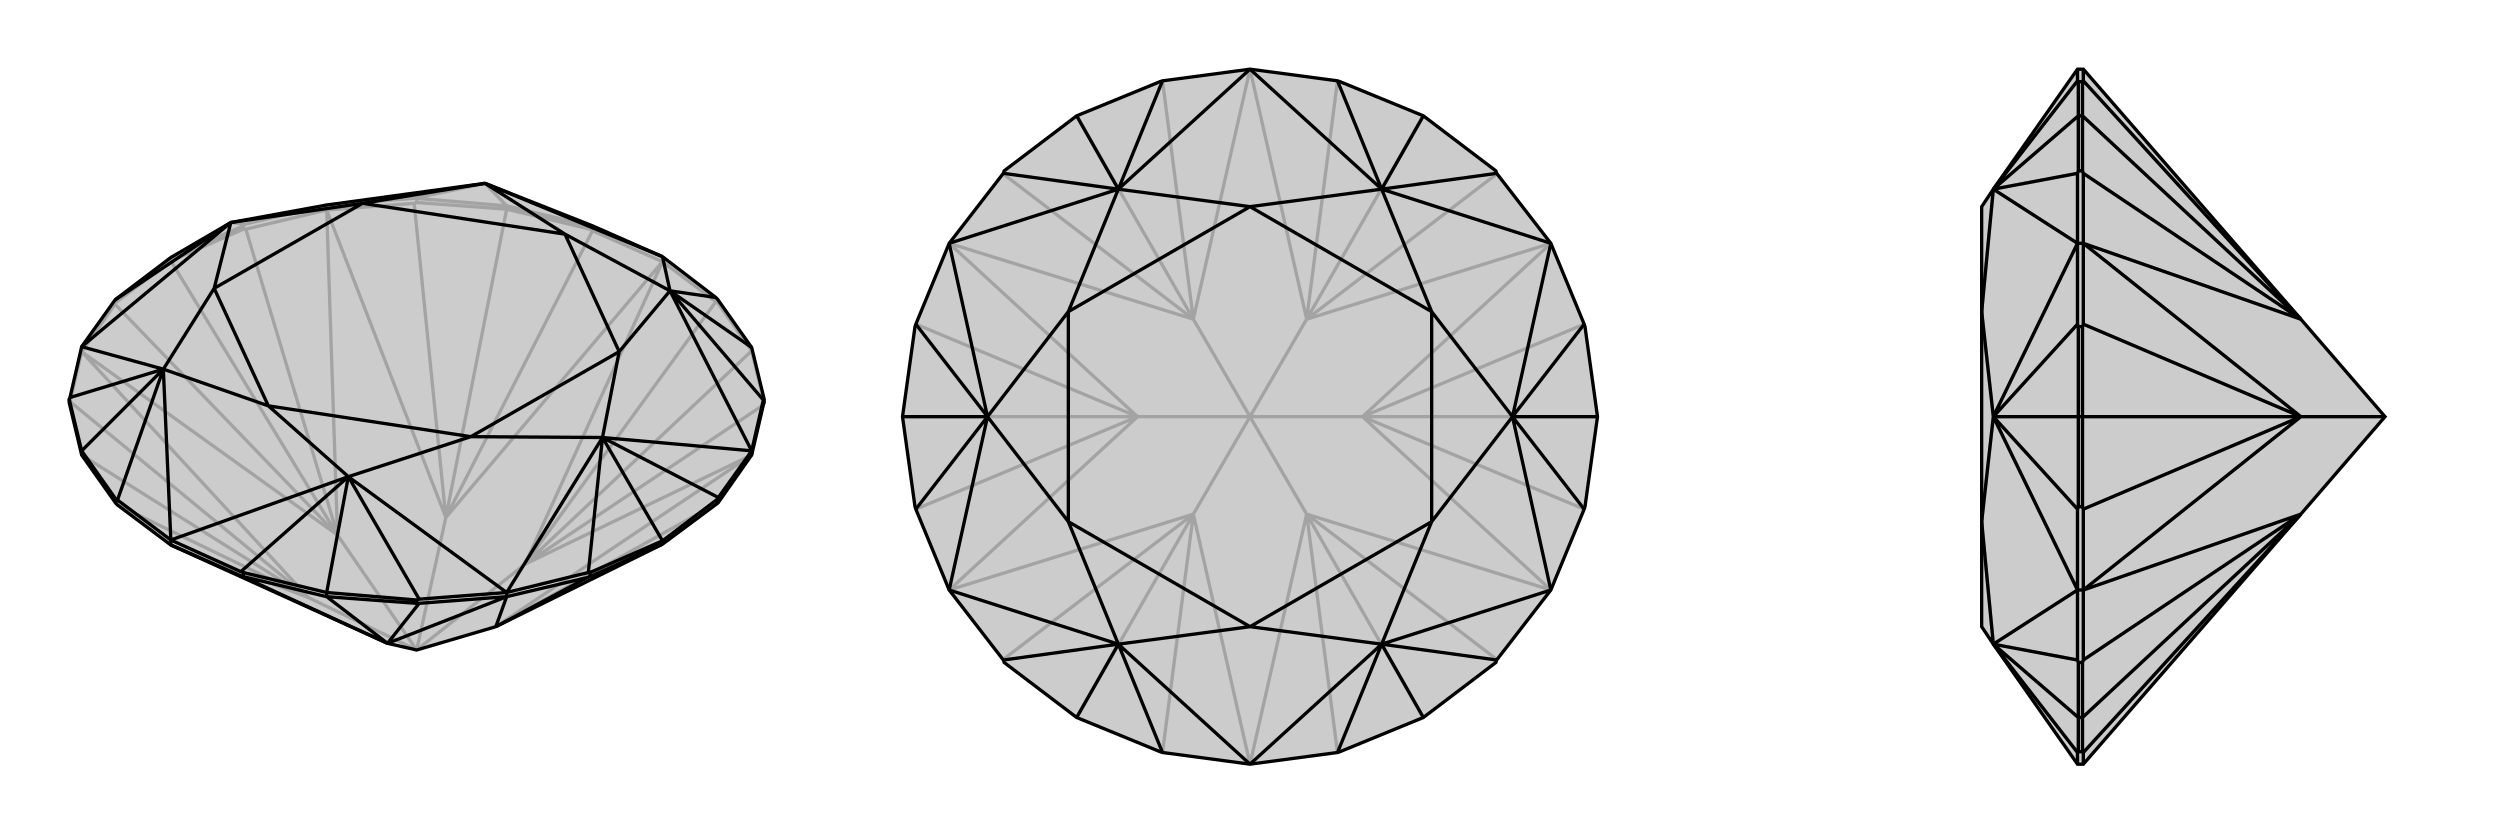 <svg xmlns="http://www.w3.org/2000/svg" viewBox="0 0 3000 1000">
    <g stroke="currentColor" stroke-width="4" fill="none" transform="translate(0 -16)">
        <path fill="currentColor" stroke="none" fill-opacity=".2" d="M465,788L205,670L141,622L139,620L98,562L83,499L83,495L84,493L98,432L138,376L139,375L205,325L277,283L392,262L582,236L711,287L795,324L859,373L861,375L902,433L917,495L917,499L916,502L902,562L862,619L861,620L795,669L595,768L500,796z" />
<path stroke-opacity=".2" d="M500,796L630,693M500,796L535,637M500,796L370,733M500,796L405,658M370,733L205,670M595,768L902,562M630,693L902,562M630,693L795,330M535,637L795,330M535,637L392,268M405,658L392,268M405,658L98,438M370,733L98,438M370,733L141,622M595,768L862,619M630,693L916,502M630,693L859,378M630,693L902,437M535,637L711,293M535,637L497,260M535,637L608,267M405,658L295,291M405,658L138,381M405,658L205,329M370,733L84,498M370,733L98,562M795,330L859,378M859,378L861,379M795,330L711,293M711,293L708,291M795,330L795,324M392,268L497,260M497,260L500,259M392,268L295,291M295,291L292,291M392,268L392,262M98,438L138,381M138,381L139,379M98,438L84,498M84,498L83,499M98,438L98,432M902,437L917,499M902,437L861,379M861,379L861,375M902,437L902,433M708,291L608,267M708,291L708,287M608,267L500,259M500,259L500,254M608,267L608,263M205,329L292,291M292,291L292,287M205,329L139,379M139,379L139,375M205,329L205,325M392,262L294,285M392,262L497,254M708,287L711,287M708,287L608,263M292,287L294,285M292,287L205,325M294,285L277,283M500,254L497,254M500,254L608,263M497,254L582,236M608,263L582,236" />
<path d="M465,788L205,670L141,622L139,620L98,562L83,499L83,495L84,493L98,432L138,376L139,375L205,325L277,283L392,262L582,236L711,287L795,324L859,373L861,375L902,433L917,495L917,499L916,502L902,562L862,619L861,620L795,669L595,768L500,796z" />
<path d="M465,788L608,732M595,768L608,732M465,788L289,707M465,788L503,740M465,788L392,732M595,768L705,709M205,670L289,707M289,707L292,708M205,670L205,664M608,732L503,740M503,740L500,740M608,732L705,709M705,709L708,708M608,732L608,727M902,562L902,557M139,620L139,615M292,708L392,732M292,708L292,703M392,732L500,740M500,740L500,736M392,732L392,727M795,669L708,708M708,708L708,703M861,620L861,615M795,669L795,665M98,562L98,557M902,557L916,496M902,557L862,613M608,727L706,703M608,727L503,735M205,664L289,702M205,664L141,616M859,373L804,365M917,495L916,496M916,496L804,365M902,433L804,365M861,615L862,613M861,615L795,665M862,613L723,541M708,703L706,703M708,703L795,665M706,703L723,541M795,665L723,541M500,736L503,735M500,736L392,727M503,735L418,588M292,703L289,702M392,727L292,703M418,588L289,702M392,727L418,588M139,615L141,616M139,615L98,557M141,616L196,459M83,495L98,557M84,493L196,459M98,557L196,459M138,376L277,283M795,324L582,236M795,324L804,365M902,557L804,365M902,557L723,541M608,727L723,541M608,727L418,588M205,664L418,588M205,664L196,459M98,432L196,459M98,432L277,283M804,365L678,297M804,365L743,438M723,541L743,438M723,541L565,540M418,588L565,540M418,588L322,503M196,459L322,503M196,459L257,362M277,283L257,362M277,283L435,260M582,236L678,297M582,236L435,260M678,297L743,438M743,438L565,540M565,540L322,503M322,503L257,362M257,362L435,260M678,297L435,260" />
    </g>
    <g stroke="currentColor" stroke-width="4" fill="none" transform="translate(1000 0)">
        <path fill="currentColor" stroke="none" fill-opacity=".2" d="M395,97L392,98L292,139L205,205L204,208L139,292L99,389L98,392L83,500L98,608L99,611L139,708L204,792L205,795L292,861L392,902L395,903L500,917L605,903L608,902L708,861L795,795L796,792L861,708L901,611L902,608L917,500L902,392L901,389L861,292L796,208L795,205L708,139L608,98L605,97L500,83z" />
<path stroke-opacity=".2" d="M500,500L568,617M500,500L635,500M500,500L568,383M500,500L432,383M500,500L432,617M500,500L365,500M432,617L500,917M568,617L500,917M568,617L861,708M635,500L861,708M635,500L861,292M568,383L861,292M568,383L500,83M432,383L500,83M432,383L139,292M365,500L139,292M365,500L139,708M432,617L139,708M432,617L395,903M568,617L605,903M568,617L797,792M568,617L708,861M635,500L901,611M635,500L901,389M635,500L917,500M568,383L797,208M568,383L605,97M568,383L708,139M432,383L395,97M432,383L203,208M432,383L292,139M365,500L99,389M365,500L99,611M365,500L83,500M432,617L203,792M432,617L292,861" />
<path d="M395,97L392,98L292,139L205,205L204,208L139,292L99,389L98,392L83,500L98,608L99,611L139,708L204,792L205,795L292,861L392,902L395,903L500,917L605,903L608,902L708,861L795,795L796,792L861,708L901,611L902,608L917,500L902,392L901,389L861,292L796,208L795,205L708,139L608,98L605,97L500,83z" />
<path d="M395,97L342,227M605,97L658,227M796,208L658,227M708,139L658,227M901,389L815,500M901,611L815,500M917,500L815,500M796,792L658,773M658,773L605,903M708,861L658,773M395,903L342,773M204,792L342,773M292,861L342,773M99,611L185,500M99,389L185,500M83,500L185,500M204,208L342,227M292,139L342,227M500,83L342,227M500,83L658,227M861,292L658,227M861,292L815,500M861,708L815,500M861,708L658,773M500,917L658,773M500,917L342,773M139,708L342,773M139,708L185,500M139,292L185,500M139,292L342,227M658,227L500,248M658,227L718,374M815,500L718,374M815,500L718,626M658,773L718,626M658,773L500,752M342,773L500,752M342,773L282,626M185,500L282,626M185,500L282,374M342,227L500,248M342,227L282,374M500,248L718,374M718,374L718,626M718,626L500,752M500,752L282,626M282,626L282,374M500,248L282,374" />
    </g>
    <g stroke="currentColor" stroke-width="4" fill="none" transform="translate(2000 0)">
        <path fill="currentColor" stroke="none" fill-opacity=".2" d="M761,617L500,917L493,917L392,773L378,752L378,626L378,374L378,248L392,227L493,83L500,83L761,383L862,500z" />
<path stroke-opacity=".2" d="M862,500L761,500M761,383L500,292M761,500L500,292M761,500L500,708M761,617L500,708M761,617L500,903M761,383L500,97M761,383L500,208M761,383L499,139M761,500L500,389M761,500L500,611M761,500L499,500M761,617L500,792M761,617L499,861M500,917L500,903M500,903L499,902M500,83L500,97M500,97L499,98M500,292L500,208M500,208L499,205M500,292L500,389M500,389L499,392M500,292L493,292M500,708L500,611M500,611L499,608M500,708L500,792M500,792L499,795M500,708L493,708M499,902L499,861M499,902L494,902M499,98L499,139M499,98L494,98M499,139L499,205M499,205L494,205M499,139L494,139M499,500L499,392M499,392L494,392M499,500L499,608M499,608L494,608M499,500L494,500M499,861L499,795M499,795L494,795M499,861L494,861M493,83L493,97M493,917L493,903M493,708L493,792M493,708L493,611M493,292L493,389M493,292L493,208M494,98L493,97M494,98L494,139M493,97L392,227M494,902L493,903M494,902L494,861M493,903L392,773M494,795L493,792M494,795L494,861M493,792L392,773M494,861L392,773M494,608L493,611M494,608L494,500M493,611L392,500M494,392L493,389M494,392L494,500M493,389L392,500M494,500L392,500M494,205L493,208M494,205L494,139M493,208L392,227M494,139L392,227M493,708L392,773M493,708L392,500M493,292L392,500M493,292L392,227M392,773L378,626M392,500L378,626M392,500L378,374M392,227L378,374" />
<path d="M761,617L500,917L493,917L392,773L378,752L378,626L378,374L378,248L392,227L493,83L500,83L761,383L862,500z" />
<path d="M862,500L761,500M761,617L500,708M761,500L500,708M761,500L500,292M761,383L500,292M761,617L500,903M761,617L500,792M761,617L499,861M761,500L500,611M761,500L500,389M761,500L499,500M761,383L500,208M761,383L500,97M761,383L499,139M500,917L500,903M500,903L499,902M500,708L500,792M500,792L499,795M500,708L500,611M500,611L499,608M500,708L493,708M500,292L500,389M500,389L499,392M500,292L500,208M500,208L499,205M500,292L493,292M500,83L500,97M500,97L499,98M499,902L499,861M499,902L494,902M499,861L499,795M499,795L494,795M499,861L494,861M499,500L499,608M499,608L494,608M499,500L499,392M499,392L494,392M499,500L494,500M499,139L499,205M499,205L494,205M499,139L499,98M499,98L494,98M499,139L494,139M493,83L493,97M493,292L493,208M493,292L493,389M493,708L493,611M493,708L493,792M493,917L493,903M494,98L493,97M494,98L494,139M493,97L392,227M494,205L493,208M494,205L494,139M493,208L392,227M494,139L392,227M494,392L493,389M494,392L494,500M493,389L392,500M494,608L493,611M494,608L494,500M493,611L392,500M494,500L392,500M494,795L493,792M494,795L494,861M493,792L392,773M494,902L493,903M494,861L494,902M392,773L493,903M494,861L392,773M493,292L392,227M493,292L392,500M493,708L392,500M493,708L392,773M392,227L378,374M392,500L378,374M392,500L378,626M392,773L378,626" />
    </g>
</svg>